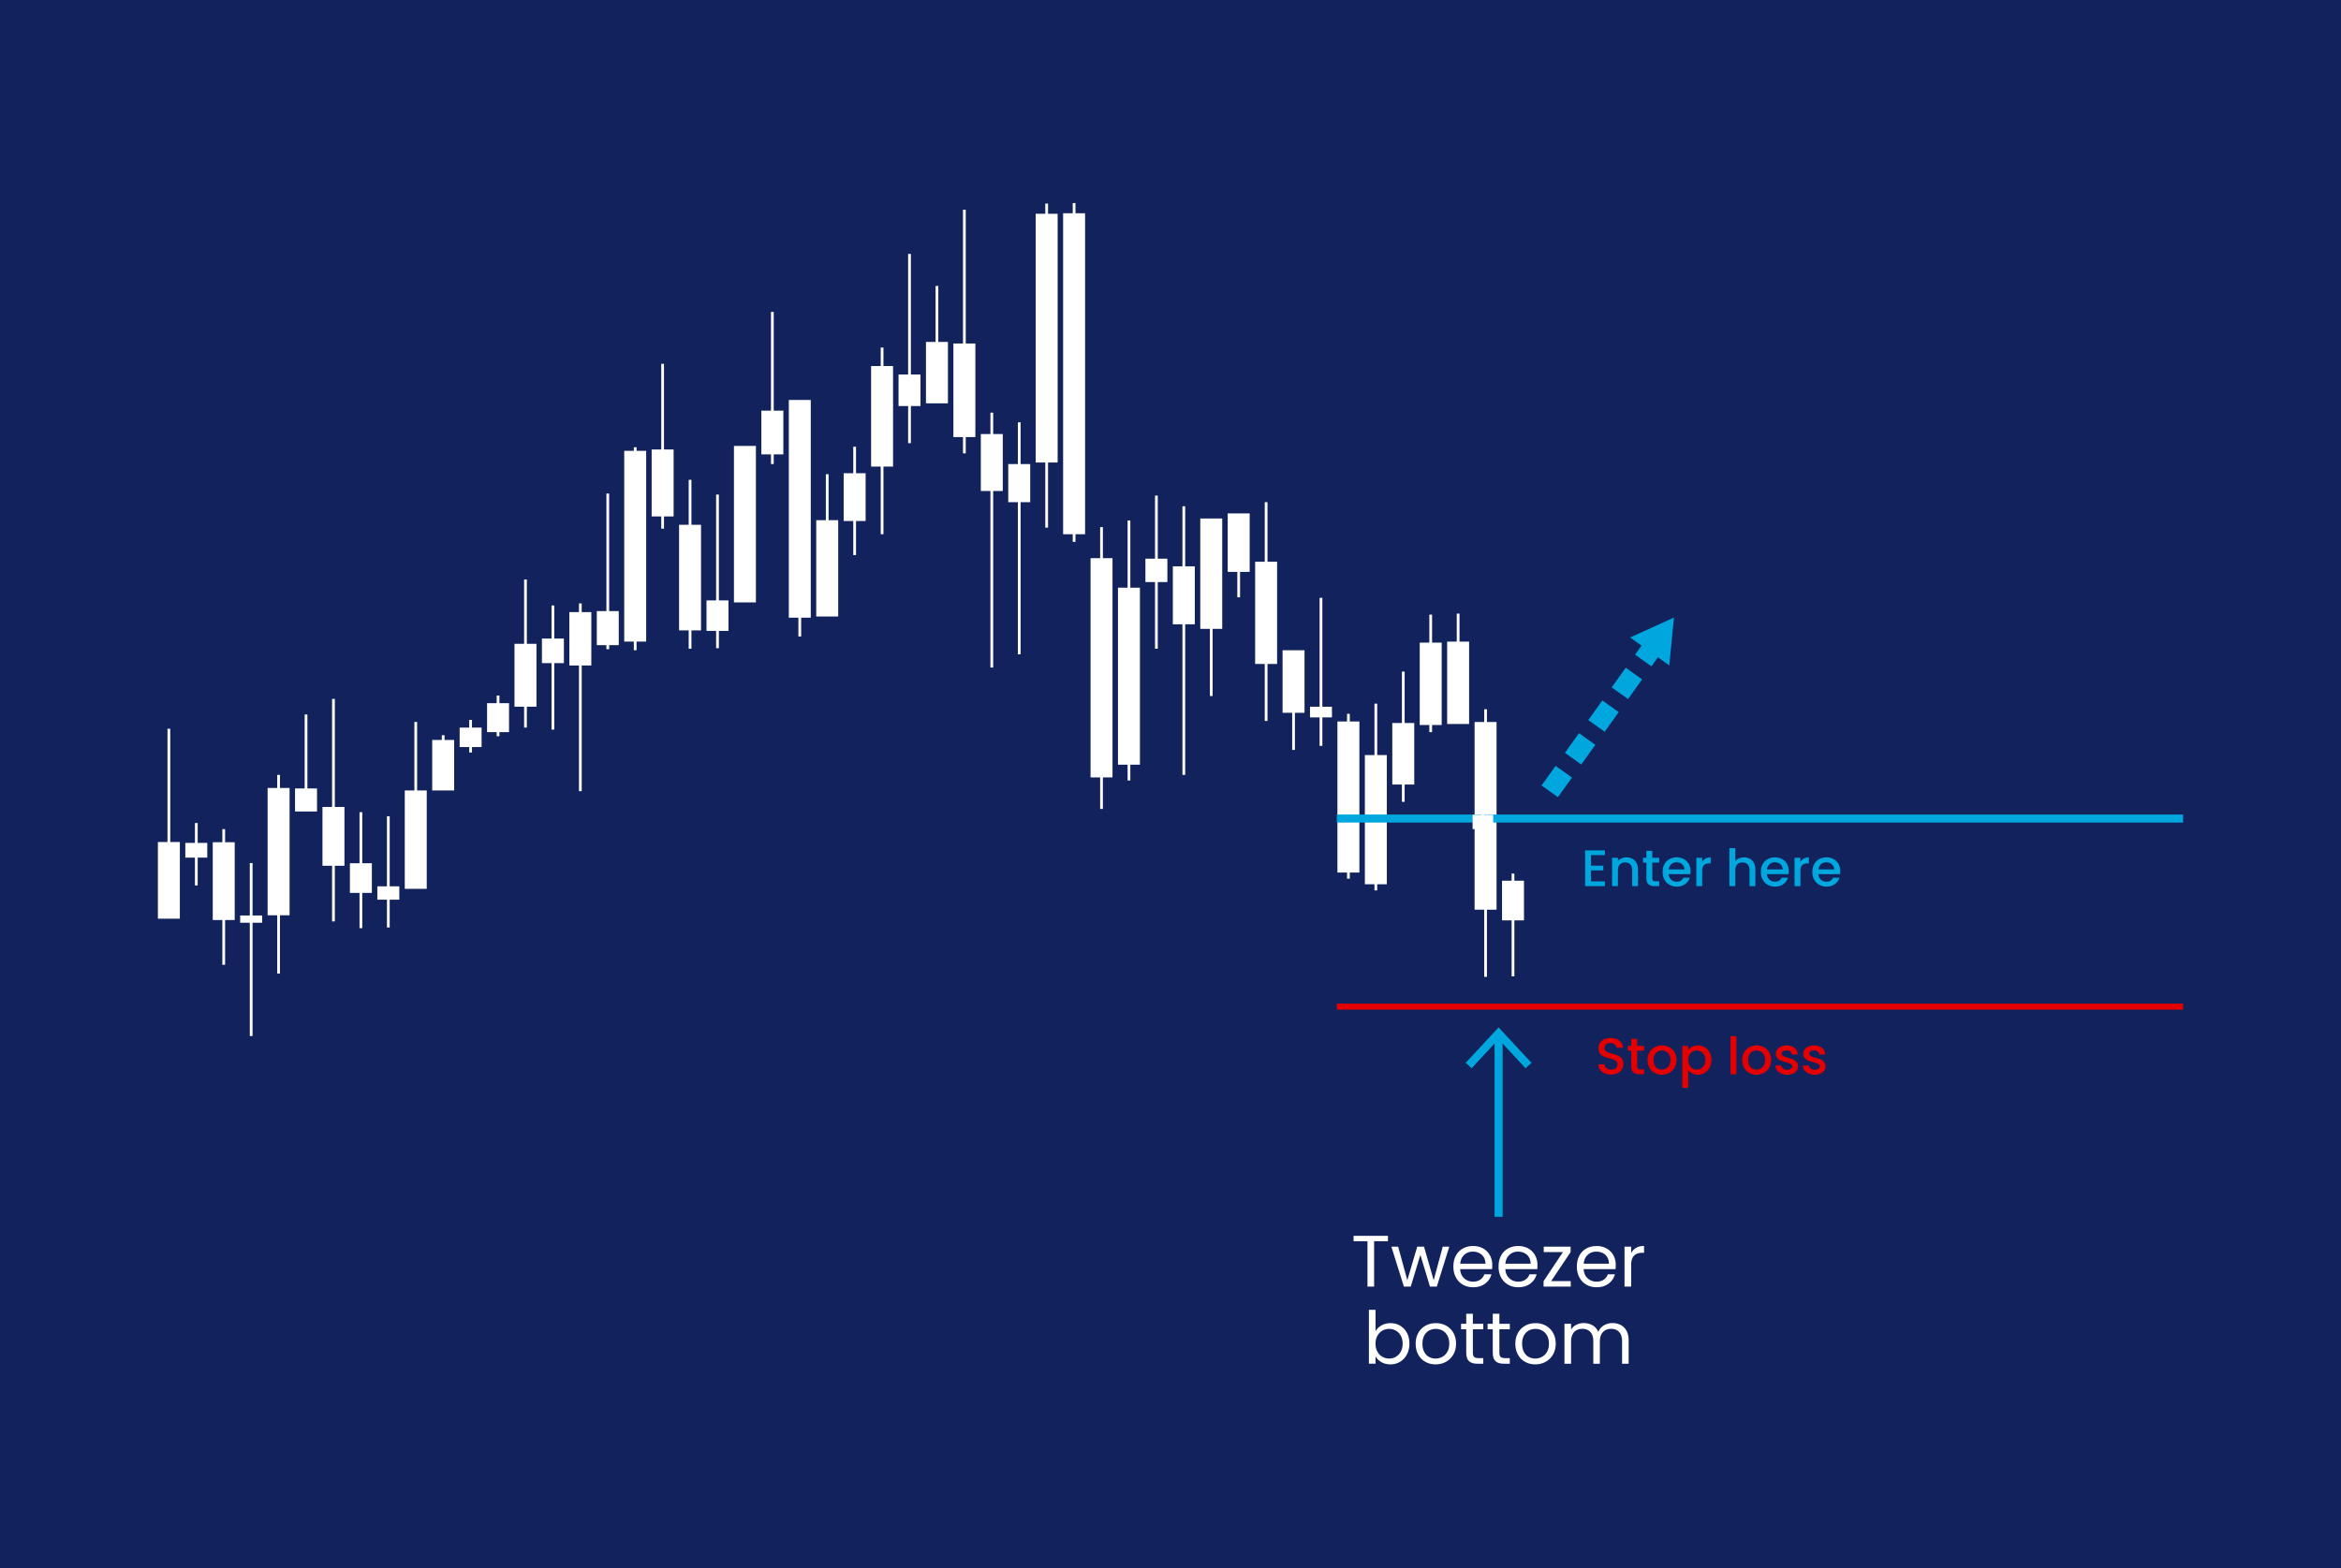 <svg version="1.1" id="Tweezer_Bottom" xmlns="http://www.w3.org/2000/svg" xmlns:xlink="http://www.w3.org/1999/xlink" x="0" y="0" viewBox="0 0 582 390" style="enable-background:new 0 0 582 390" xml:space="preserve"><style>.st0{fill:none}.st53{fill:#00a6de}.st54{fill:none;stroke:#00a6de;stroke-width:2;stroke-miterlimit:10}.st55{fill:#e50000}</style><pattern x="-1204" y="388.41" width="104" height="104" patternUnits="userSpaceOnUse" id="New_Pattern_Swatch_1" viewBox="0 -104 104 104" style="overflow:visible"><path class="st0" d="M0-104h104V0H0z"/><path class="st0" d="M0-104h104V0H0z"/><path style="fill:#fff" d="M104-104H0V0h104z"/></pattern><path style="fill:#12225c" d="M0 0h582v390H0z"/><pattern id="SVGID_1_" xlink:href="#New_Pattern_Swatch_1" patternTransform="matrix(-1.021 0 0 -.761 -13980.19 -15460.678)"/><path style="fill:url(#SVGID_1_)" d="M112.91 184.016h-2.389v-1.183h-.682v1.183h-2.389v12.563h5.46z"/><pattern id="SVGID_00000067933167586505927550000007359189097551199618_" xlink:href="#New_Pattern_Swatch_1" patternTransform="matrix(-1.021 0 0 -.761 -13884.715 -15503.945)"/><path style="fill:url(#SVGID_00000067933167586505927550000007359189097551199618_)" d="M208.386 129.36h-2.389v-11.43h-.682v11.43h-2.389v23.951h5.46z"/><pattern id="SVGID_00000127027287516943744940000006959126167604658313_" xlink:href="#New_Pattern_Swatch_1" patternTransform="matrix(-1.021 0 0 -.761 -13857.435 -15556.955)"/><path style="fill:url(#SVGID_00000127027287516943744940000006959126167604658313_)" d="M235.665 85.036h-2.389V71.119h-.682v13.917h-2.389v15.266h5.46z"/><pattern id="SVGID_00000047036127869801803780000012696269514999133061_" xlink:href="#New_Pattern_Swatch_1" patternTransform="matrix(-1.021 0 0 -.761 -14014.29 -15455.448)"/><path style="fill:url(#SVGID_00000047036127869801803780000012696269514999133061_)" d="M78.812 196.073h-2.389v-18.387h-.683v18.387h-2.389v5.735h5.461z"/><pattern id="SVGID_00000171686067977804243820000002841163707408343477_" xlink:href="#New_Pattern_Swatch_1" patternTransform="matrix(-1.021 0 0 -.761 -14048.388 -15428.796)"/><path style="fill:url(#SVGID_00000171686067977804243820000002841163707408343477_)" d="M44.713 209.399h-2.389v-28.17h-.682v28.17h-2.389v19.062h5.46z"/><pattern id="SVGID_00000134232392999090926510000007265090069044515501_" xlink:href="#New_Pattern_Swatch_1" patternTransform="matrix(-1.021 0 0 -.761 -13987.01 -15436.218)"/><path style="fill:url(#SVGID_00000134232392999090926510000007265090069044515501_)" d="M106.09 196.579h-2.388v-17.037h-.683v17.037h-2.389v24.46h5.46z"/><pattern id="SVGID_00000008870080907033434440000016667706689699402171_" xlink:href="#New_Pattern_Swatch_1" patternTransform="matrix(1.021 0 0 .761 -395.572 -2643.16)"/><path style="fill:url(#SVGID_00000008870080907033434440000016667706689699402171_)" d="M119.73 180.941h-2.389v-1.905h-.683v1.905h-2.388v4.842h2.388v1.35h.683v-1.35h2.389z"/><pattern id="SVGID_00000107566216171808167710000008253941078814825100_" xlink:href="#New_Pattern_Swatch_1" patternTransform="matrix(1.021 0 0 .761 -375.113 -2665.3)"/><path style="fill:url(#SVGID_00000107566216171808167710000008253941078814825100_)" d="M140.189 158.801H137.8v-8.231h-.682v8.231h-2.389v6.108h2.389v16.531h.682v-16.531h2.389z"/><pattern id="SVGID_00000075162588037107537300000001272505855200715648_" xlink:href="#New_Pattern_Swatch_1" patternTransform="matrix(1.021 0 0 .761 -368.293 -2671.879)"/><path style="fill:url(#SVGID_00000075162588037107537300000001272505855200715648_)" d="M147.009 152.222h-2.389v-2.158h-.683v2.158h-2.389v13.277h2.389v31.249h.683v-31.249h2.389z"/><pattern id="SVGID_00000052819416525744650940000003136504255932677272_" xlink:href="#New_Pattern_Swatch_1" patternTransform="matrix(1.021 0 0 .761 -388.752 -2649.233)"/><path style="fill:url(#SVGID_00000052819416525744650940000003136504255932677272_)" d="M126.55 174.868h-2.389v-1.905h-.683v1.905h-2.389v7.204h2.389v1.012h.683v-1.012h2.389z"/><pattern id="SVGID_00000005972550028369638690000005947535197168476595_" xlink:href="#New_Pattern_Swatch_1" patternTransform="matrix(1.021 0 0 .761 -300.096 -2706.417)"/><path style="fill:url(#SVGID_00000005972550028369638690000005947535197168476595_)" d="M215.206 117.683h-2.389v-6.585h-.683v6.585h-2.388v11.886h2.388v8.476h.683v-8.476h2.389z"/><pattern id="SVGID_00000124134538060678059130000009652488147706991546_" xlink:href="#New_Pattern_Swatch_1" patternTransform="matrix(1.021 0 0 .761 -354.654 -2711.984)"/><path style="fill:url(#SVGID_00000124134538060678059130000009652488147706991546_)" d="M160.648 112.117h-2.389v-.893h-.682v.893h-2.389v47.436h2.389v2.15h.682v-2.15h2.389z"/><pattern id="SVGID_00000001632741119427172810000004083054553335827385_" xlink:href="#New_Pattern_Swatch_1" patternTransform="matrix(1.021 0 0 .761 -358.522 -2770.94)"/><path style="fill:url(#SVGID_00000001632741119427172810000004083054553335827385_)" d="M262.944 53.161h-2.389v-2.537h-.683v2.537h-2.388v61.859h2.388v16.194h.683V115.02h2.389z"/><pattern id="SVGID_00000080915312913815100150000010778002189853768577_" xlink:href="#New_Pattern_Swatch_1" patternTransform="matrix(1.021 0 0 .761 -351.702 -2771.066)"/><path style="fill:url(#SVGID_00000080915312913815100150000010778002189853768577_)" d="M269.764 53.035h-2.389v-2.537h-.683v2.537h-2.389v79.823h2.389v1.898h.683v-1.898h2.389z"/><pattern id="SVGID_00000132798995091742018760000009635594748484523445_" xlink:href="#New_Pattern_Swatch_1" patternTransform="matrix(1.021 0 0 .761 -344.882 -2764.422)"/><path style="fill:url(#SVGID_00000132798995091742018760000009635594748484523445_)" d="M276.583 138.811h-2.389v-7.724h-.682v7.724h-2.389v54.521h2.389v7.844h.682v-7.844h2.389z"/><pattern id="SVGID_00000123437004350746322230000012451870650430454662_" xlink:href="#New_Pattern_Swatch_1" patternTransform="matrix(1.021 0 0 .761 -283.505 -2723.811)"/><path style="fill:url(#SVGID_00000123437004350746322230000012451870650430454662_)" d="M337.961 179.422h-2.389v-1.904h-.683v1.904H332.5v37.568h2.389v1.518h.683v-1.518h2.389z"/><pattern id="SVGID_00000123407392074900474590000012356178672161026235_" xlink:href="#New_Pattern_Swatch_1" patternTransform="matrix(1.021 0 0 .761 -276.685 -2715.46)"/><path style="fill:url(#SVGID_00000123407392074900474590000012356178672161026235_)" d="M344.781 187.772h-2.389v-12.785h-.683v12.785h-2.389V219.9h2.389v1.518h.683V219.9h2.389z"/><pattern id="SVGID_00000013172631460447333320000009364628073995035559_" xlink:href="#New_Pattern_Swatch_1" patternTransform="matrix(1.021 0 0 .761 -269.865 -2723.431)"/><path style="fill:url(#SVGID_00000013172631460447333320000009364628073995035559_)" d="M351.6 179.802h-2.389v-12.785h-.682v12.785h-2.389v15.301h2.389v4.302h.682v-4.302h2.389z"/><pattern id="SVGID_00000107580751197266156580000002777885999208963462_" xlink:href="#New_Pattern_Swatch_1" patternTransform="translate(-2230.107 -2552.041) scale(.761)"/><path style="fill:url(#SVGID_00000107580751197266156580000002777885999208963462_)" d="M378.879 219.021h-2.389v-1.778h-.682v1.778h-2.389v9.861h2.389v13.917h.682v-13.917h2.389z"/><pattern id="SVGID_00000000193476288061579270000017226031862936446911_" xlink:href="#New_Pattern_Swatch_1" patternTransform="matrix(1.021 0 0 .761 -263.046 -2743.42)"/><path style="fill:url(#SVGID_00000000193476288061579270000017226031862936446911_)" d="M358.42 159.813h-2.389v-6.966h-.682v6.966h-2.389v20.488h2.389v1.771h.682v-1.771h2.389z"/><pattern id="SVGID_00000126297056203395243030000004475815018659944847_" xlink:href="#New_Pattern_Swatch_1" patternTransform="translate(-2230.107 -2552.041) scale(.761)"/><path style="fill:url(#SVGID_00000126297056203395243030000004475815018659944847_)" d="M372.059 179.549h-2.389v-3.17h-.682v3.17h-2.389v46.677h2.389v16.7h.682v-16.7h2.389z"/><pattern id="SVGID_00000036937104892047506390000015998699638116062131_" xlink:href="#New_Pattern_Swatch_1" patternTransform="matrix(1.021 0 0 .761 -256.226 -2743.674)"/><path style="fill:url(#SVGID_00000036937104892047506390000015998699638116062131_)" d="M365.24 159.56h-2.389v-6.966h-.683v6.966h-2.389v20.488h5.461z"/><pattern id="SVGID_00000000939280534311331600000009843481487504866983_" xlink:href="#New_Pattern_Swatch_1" patternTransform="matrix(1.021 0 0 .761 -338.063 -2757.084)"/><path style="fill:url(#SVGID_00000000939280534311331600000009843481487504866983_)" d="M283.403 146.149h-2.389v-16.707h-.682v16.707h-2.389v44.02h2.389v3.922h.682v-3.922h2.389z"/><pattern id="SVGID_00000028296588463022309180000018025506315193591680_" xlink:href="#New_Pattern_Swatch_1" patternTransform="matrix(1.021 0 0 .761 -313.735 -2724.635)"/><path style="fill:url(#SVGID_00000028296588463022309180000018025506315193591680_)" d="M201.567 99.465h-5.461v54.142h2.389v4.681h.683v-4.681h2.389z"/><pattern id="SVGID_00000161598718479316612370000012211249630854652081_" xlink:href="#New_Pattern_Swatch_1" patternTransform="matrix(1.021 0 0 .761 -317.603 -2695.157)"/><path style="fill:url(#SVGID_00000161598718479316612370000012211249630854652081_)" d="M303.862 128.943h-5.46v27.447h2.389v16.7h.682v-16.7h2.389z"/><pattern id="SVGID_00000043429513845425970600000008887963662747867279_" xlink:href="#New_Pattern_Swatch_1" patternTransform="matrix(1.021 0 0 .761 -310.784 -2696.422)"/><path style="fill:url(#SVGID_00000043429513845425970600000008887963662747867279_)" d="M310.682 127.678h-5.46v14.542h2.389v6.326h.682v-6.326h2.389z"/><pattern id="SVGID_00000002371036452321669720000015101493318418138515_" xlink:href="#New_Pattern_Swatch_1" patternTransform="matrix(1.021 0 0 .761 -297.144 -2662.39)"/><path style="fill:url(#SVGID_00000002371036452321669720000015101493318418138515_)" d="M324.321 161.71h-5.46v15.555h2.389v9.235h.682v-9.235h2.389z"/><pattern id="SVGID_00000055677778707721477310000007294140830786787757_" xlink:href="#New_Pattern_Swatch_1" patternTransform="matrix(1.021 0 0 .761 -361.473 -2672.132)"/><path style="fill:url(#SVGID_00000055677778707721477310000007294140830786787757_)" d="M153.829 151.969h-2.389v-29.232h-.683v29.232h-2.389v8.469h2.389v1.012h.683v-1.012h2.389z"/><pattern id="SVGID_00000170266159619152279470000004623532036964300942_" xlink:href="#New_Pattern_Swatch_1" patternTransform="matrix(1.021 0 0 .761 -334.194 -2674.788)"/><path style="fill:url(#SVGID_00000170266159619152279470000004623532036964300942_)" d="M181.107 149.312h-2.389V122.99h-.682v26.322h-2.389v7.584h2.389v4.301h.682v-4.301h2.389z"/><pattern id="SVGID_00000032628913191635718510000008815580054969268896_" xlink:href="#New_Pattern_Swatch_1" patternTransform="matrix(1.021 0 0 .761 -320.555 -2721.978)"/><path style="fill:url(#SVGID_00000032628913191635718510000008815580054969268896_)" d="M194.747 102.122h-2.389v-24.55h-.683v24.55h-2.389v10.874h2.389v2.403h.683v-2.403h2.389z"/><pattern id="SVGID_00000169516747716002163430000010088784572328125095_" xlink:href="#New_Pattern_Swatch_1" patternTransform="matrix(1.021 0 0 .761 -225.079 -2685.163)"/><path style="fill:url(#SVGID_00000169516747716002163430000010088784572328125095_)" d="M290.223 138.938h-2.389v-15.695h-.683v15.695h-2.389v5.813h2.389v16.573h.683v-16.573h2.389z"/><pattern id="SVGID_00000081622845552820470460000010779827607104549807_" xlink:href="#New_Pattern_Swatch_1" patternTransform="matrix(1.021 0 0 .761 -184.16 -2648.347)"/><path style="fill:url(#SVGID_00000081622845552820470460000010779827607104549807_)" d="M331.141 175.753h-2.389v-27.08h-.682v27.08h-2.389v2.65h2.389v7.085h.682v-7.085h2.389z"/><pattern id="SVGID_00000095314486189041324300000014704080598275566005_" xlink:href="#New_Pattern_Swatch_1" patternTransform="matrix(1.021 0 0 .761 -218.26 -2683.265)"/><path style="fill:url(#SVGID_00000095314486189041324300000014704080598275566005_)" d="M297.043 140.836h-2.389V125.9h-.683v14.936h-2.389v14.415h2.389v37.448h.683v-37.448h2.389z"/><pattern id="SVGID_00000086662518528004142250000011743629002927353263_" xlink:href="#New_Pattern_Swatch_1" patternTransform="matrix(1.021 0 0 .761 -286.456 -2730.96)"/><path style="fill:url(#SVGID_00000086662518528004142250000011743629002927353263_)" d="M228.845 93.14h-2.389V63.149h-.682V93.14h-2.389v7.837h2.389v9.235h.682v-9.235h2.389z"/><pattern id="SVGID_00000048462892856530632590000007734029575795138450_" xlink:href="#New_Pattern_Swatch_1" patternTransform="matrix(1.021 0 0 .761 -272.817 -2738.678)"/><path style="fill:url(#SVGID_00000048462892856530632590000007734029575795138450_)" d="M242.485 85.422h-2.389v-33.28h-.683v33.28h-2.389v23.272h2.389v4.049h.683v-4.049h2.389z"/><pattern id="SVGID_00000173122207600449123130000009578190717844314759_" xlink:href="#New_Pattern_Swatch_1" patternTransform="matrix(1.021 0 0 .761 -265.997 -2716.158)"/><path style="fill:url(#SVGID_00000173122207600449123130000009578190717844314759_)" d="M249.305 107.942h-2.389v-5.321h-.683v5.321h-2.389v14.163h2.389v43.9h.683v-43.9h2.389z"/><pattern id="SVGID_00000008870623175894523030000009713405102997969292_" xlink:href="#New_Pattern_Swatch_1" patternTransform="matrix(1.021 0 0 .761 -259.178 -2708.694)"/><path style="fill:url(#SVGID_00000008870623175894523030000009713405102997969292_)" d="M256.124 115.406h-2.389v-10.381h-.682v10.381h-2.389v9.482h2.389v37.828h.682v-37.828h2.389z"/><pattern id="SVGID_00000175284407484693960180000008298849245767949752_" xlink:href="#New_Pattern_Swatch_1" patternTransform="matrix(1.021 0 0 .761 -450.13 -2596.434)"/><path style="fill:url(#SVGID_00000175284407484693960180000008298849245767949752_)" d="M65.172 227.666h-2.389v-13.037h-.682v13.037h-2.389v1.807h2.389v28.17h.682v-28.17h2.389z"/><pattern id="SVGID_00000181071868603315451710000015954173880121287076_" xlink:href="#New_Pattern_Swatch_1" patternTransform="matrix(1.021 0 0 .761 -463.769 -2614.483)"/><path style="fill:url(#SVGID_00000181071868603315451710000015954173880121287076_)" d="M51.533 209.617h-2.389v-4.941h-.683v4.941h-2.389v3.662h2.389v6.916h.683v-6.916h2.389z"/><pattern id="SVGID_00000072998976436594245850000007295288326271867053_" xlink:href="#New_Pattern_Swatch_1" patternTransform="matrix(1.021 0 0 .761 -416.03 -2603.688)"/><path style="fill:url(#SVGID_00000072998976436594245850000007295288326271867053_)" d="M99.271 220.413h-2.389v-17.424h-.683v17.424H93.81v3.325h2.389v6.916h.683v-6.916h2.389z"/><pattern id="SVGID_00000154392026269051263350000007310569636193793424_" xlink:href="#New_Pattern_Swatch_1" patternTransform="matrix(1.021 0 0 .761 -422.85 -2609.423)"/><path style="fill:url(#SVGID_00000154392026269051263350000007310569636193793424_)" d="M92.451 214.678h-2.389v-12.701h-.682v12.701h-2.389v7.373h2.389v8.771h.682v-8.771h2.389z"/><pattern id="SVGID_00000175283827637880559100000002429937842941132215_" xlink:href="#New_Pattern_Swatch_1" patternTransform="matrix(1.021 0 0 .761 -456.95 -2614.652)"/><path style="fill:url(#SVGID_00000175283827637880559100000002429937842941132215_)" d="M58.352 209.448h-2.388v-3.254h-.683v3.254h-2.389v19.35h2.389v11.133h.683v-11.133h2.388z"/><pattern id="SVGID_00000111164626906230368150000009711923965108494235_" xlink:href="#New_Pattern_Swatch_1" patternTransform="matrix(1.021 0 0 .761 -381.932 -2663.992)"/><path style="fill:url(#SVGID_00000111164626906230368150000009711923965108494235_)" d="M133.369 160.108h-2.389v-15.99h-.682v15.99h-2.389v15.639h2.389v5.187h.682v-5.187h2.389z"/><pattern id="SVGID_00000044156122412090428520000012421122521208985484_" xlink:href="#New_Pattern_Swatch_1" patternTransform="matrix(1.021 0 0 .761 -347.834 -2712.321)"/><path style="fill:url(#SVGID_00000044156122412090428520000012421122521208985484_)" d="M167.468 111.779h-2.389V90.476h-.683v21.303h-2.388v16.651h2.388v3.037h.683v-3.037h2.389z"/><pattern id="SVGID_00000099633815750077163340000013165756742855708058_" xlink:href="#New_Pattern_Swatch_1" patternTransform="matrix(1.021 0 0 .761 -341.014 -2693.597)"/><path style="fill:url(#SVGID_00000099633815750077163340000013165756742855708058_)" d="M174.288 130.504h-2.389v-11.183h-.683v11.183h-2.389v26.265h2.389v4.555h.683v-4.555h2.389z"/><pattern id="SVGID_00000135651774071670532060000014745807710580928394_" xlink:href="#New_Pattern_Swatch_1" patternTransform="matrix(1.021 0 0 .761 -293.276 -2733.07)"/><path style="fill:url(#SVGID_00000135651774071670532060000014745807710580928394_)" d="M222.026 91.031h-2.389v-4.603h-.683v4.603h-2.389v25.001h2.389v16.826h.683v-16.826h2.389z"/><pattern id="SVGID_00000020371605194878670290000017700079603818803645_" xlink:href="#New_Pattern_Swatch_1" patternTransform="matrix(1.021 0 0 .761 -197.8 -2684.994)"/><path style="fill:url(#SVGID_00000020371605194878670290000017700079603818803645_)" d="M317.502 139.69h-2.389v-14.802h-.683v14.802h-2.389v25.429h2.389v14.17h.683v-14.17h2.389z"/><pattern id="SVGID_00000106862024166642248320000005130385094070381981_" xlink:href="#New_Pattern_Swatch_1" patternTransform="matrix(1.021 0 0 .761 -327.375 -2713.206)"/><path style="fill:url(#SVGID_00000106862024166642248320000005130385094070381981_)" d="M182.467 110.894h5.46v38.917h-5.46z"/><pattern id="SVGID_00000060006352121258530370000018433507039841700491_" xlink:href="#New_Pattern_Swatch_1" patternTransform="matrix(1.021 0 0 .761 -429.67 -2623.424)"/><path style="fill:url(#SVGID_00000060006352121258530370000018433507039841700491_)" d="M85.631 200.677h-2.389v-26.87h-.682v26.87h-2.389v14.626h2.389v13.833h.682v-13.833h2.389z"/><pattern id="SVGID_00000142871729124112038760000010005765996312124550_" xlink:href="#New_Pattern_Swatch_1" patternTransform="matrix(1.021 0 0 .761 -443.31 -2628.147)"/><path style="fill:url(#SVGID_00000142871729124112038760000010005765996312124550_)" d="M71.992 195.954h-2.389v-3.255h-.683v3.255h-2.388v31.663h2.388v14.507h.683v-14.507h2.389z"/><path class="st0" d="M339.555 209.55h171.922v15.98H339.555z"/><path class="st53" d="M395.539 212.663v2.608h3.068v1.189h-3.068v2.723h3.452v1.189h-4.91v-8.899h4.91v1.189h-3.452zM405.825 213.558c.439.23.782.571 1.029 1.023s.371.997.371 1.637v4.155h-1.445v-3.938c0-.631-.157-1.114-.473-1.451-.315-.336-.746-.505-1.291-.505-.546 0-.979.169-1.298.505-.32.337-.479.82-.479 1.451v3.938h-1.458v-7.045h1.458v.805c.238-.289.543-.515.914-.677a2.92 2.92 0 0 1 1.183-.243 3.132 3.132 0 0 1 1.489.345zM410.779 214.516v3.9c0 .264.062.454.186.568.124.115.335.173.633.173h.896v1.215h-1.151c-.656 0-1.159-.153-1.509-.46-.35-.308-.523-.806-.523-1.496v-3.9h-.831v-1.189h.831v-1.751h1.47v1.751h1.714v1.189h-1.716zM420.242 217.393h-5.384c.043.562.252 1.015.627 1.355s.835.512 1.381.512c.784 0 1.338-.328 1.662-.984h1.573a3.188 3.188 0 0 1-1.157 1.592c-.559.413-1.251.62-2.078.62-.674 0-1.276-.151-1.81-.454-.532-.303-.95-.729-1.253-1.278s-.454-1.188-.454-1.912.147-1.361.441-1.911.708-.974 1.24-1.272c.533-.298 1.145-.447 1.835-.447.665 0 1.257.145 1.777.435.52.29.925.696 1.215 1.221.289.524.435 1.128.435 1.81.001.262-.017.5-.05.713zm-1.471-1.176c-.009-.537-.2-.968-.575-1.292-.375-.323-.84-.485-1.394-.485a1.87 1.87 0 0 0-1.292.479c-.357.319-.571.752-.639 1.298h3.9zM424.032 213.513c.354-.2.773-.3 1.26-.3v1.509h-.371c-.571 0-1.004.145-1.298.435s-.44.793-.44 1.509v3.708h-1.458v-7.045h1.458v1.023c.213-.36.496-.639.849-.839zM435.041 213.558c.423.23.755.571.998 1.023s.364.997.364 1.637v4.155h-1.445v-3.938c0-.631-.157-1.114-.473-1.451-.315-.336-.746-.505-1.291-.505-.546 0-.979.169-1.298.505-.32.337-.479.82-.479 1.451v3.938h-1.458v-9.462h1.458v3.235c.247-.299.56-.529.939-.691a3.141 3.141 0 0 1 1.247-.243c.537 0 1.016.115 1.438.346zM444.663 217.393h-5.384c.043.562.252 1.015.627 1.355s.835.512 1.381.512c.784 0 1.338-.328 1.662-.984h1.573a3.188 3.188 0 0 1-1.157 1.592c-.559.413-1.251.62-2.078.62-.674 0-1.276-.151-1.81-.454-.532-.303-.95-.729-1.253-1.278s-.454-1.188-.454-1.912.147-1.361.441-1.911.708-.974 1.24-1.272c.533-.298 1.145-.447 1.835-.447.665 0 1.257.145 1.777.435.52.29.925.696 1.215 1.221.289.524.435 1.128.435 1.81.001.262-.017.5-.05.713zm-1.471-1.176c-.009-.537-.2-.968-.575-1.292-.375-.323-.84-.485-1.394-.485a1.87 1.87 0 0 0-1.292.479c-.357.319-.571.752-.639 1.298h3.9zM448.453 213.513c.354-.2.773-.3 1.26-.3v1.509h-.371c-.571 0-1.004.145-1.298.435s-.44.793-.44 1.509v3.708h-1.458v-7.045h1.458v1.023a2.27 2.27 0 0 1 .849-.839zM457.462 217.393h-5.384c.043.562.252 1.015.627 1.355s.835.512 1.381.512c.784 0 1.338-.328 1.662-.984h1.573a3.188 3.188 0 0 1-1.157 1.592c-.559.413-1.251.62-2.078.62-.674 0-1.276-.151-1.81-.454-.532-.303-.95-.729-1.253-1.278s-.454-1.188-.454-1.912.147-1.361.441-1.911.708-.974 1.24-1.272c.533-.298 1.145-.447 1.835-.447.665 0 1.257.145 1.777.435.52.29.925.696 1.215 1.221.289.524.435 1.128.435 1.81.001.262-.017.5-.05.713zm-1.471-1.176c-.009-.537-.2-.968-.575-1.292-.375-.323-.84-.485-1.394-.485a1.87 1.87 0 0 0-1.292.479c-.357.319-.571.752-.639 1.298h3.9z"/><path class="st54" d="M332.339 203.56h210.408"/><path class="st0" d="M339.555 256.321h171.922v15.98H339.555z"/><path class="st55" d="M398.921 266.918a2.643 2.643 0 0 1-1.126-.889 2.263 2.263 0 0 1-.409-1.343h1.561c.034.384.186.699.454.946s.646.371 1.131.371c.503 0 .896-.122 1.177-.364.281-.243.422-.557.422-.94 0-.298-.088-.541-.262-.729a1.754 1.754 0 0 0-.652-.435 9.843 9.843 0 0 0-1.081-.333 10.022 10.022 0 0 1-1.412-.467 2.336 2.336 0 0 1-.928-.734c-.255-.333-.383-.776-.383-1.33 0-.512.128-.959.383-1.343a2.446 2.446 0 0 1 1.074-.882c.461-.205.993-.308 1.599-.308.86 0 1.566.216 2.116.646s.854 1.021.914 1.771h-1.611c-.025-.324-.179-.601-.46-.831s-.652-.345-1.112-.345c-.418 0-.759.106-1.023.319-.264.213-.396.52-.396.921 0 .272.083.496.25.671.166.175.377.313.633.415.256.103.604.214 1.048.333.589.162 1.068.324 1.438.485.371.162.687.412.946.748.26.337.391.787.391 1.35 0 .451-.122.878-.365 1.278-.242.4-.597.723-1.061.965-.465.243-1.013.365-1.644.365a3.923 3.923 0 0 1-1.612-.311zM407.026 261.286v3.9c0 .264.062.454.186.568.124.115.335.173.633.173h.896v1.215h-1.151c-.656 0-1.159-.153-1.509-.46-.35-.308-.523-.806-.523-1.496v-3.9h-.831v-1.188h.831v-1.752h1.47v1.752h1.714v1.188h-1.716zM411.336 266.803c-.537-.303-.959-.729-1.266-1.278s-.46-1.188-.46-1.912c0-.716.157-1.351.473-1.905a3.27 3.27 0 0 1 1.291-1.278 3.753 3.753 0 0 1 1.829-.447c.673 0 1.282.149 1.828.447a3.27 3.27 0 0 1 1.291 1.278c.315.555.474 1.189.474 1.905 0 .717-.162 1.352-.486 1.905-.324.555-.765.982-1.323 1.285s-1.174.454-1.848.454a3.604 3.604 0 0 1-1.803-.454zm2.857-1.08a2.06 2.06 0 0 0 .8-.806c.204-.358.307-.793.307-1.305 0-.511-.098-.943-.294-1.298-.196-.354-.456-.62-.78-.799s-.674-.269-1.048-.269a2.1 2.1 0 0 0-1.043.269 1.922 1.922 0 0 0-.761.799c-.188.354-.281.787-.281 1.298 0 .759.194 1.345.582 1.759.388.413.876.62 1.464.62.375.001.726-.089 1.054-.268zM420.708 260.314a3.08 3.08 0 0 1 1.444-.332 3.192 3.192 0 0 1 2.877 1.725c.29.546.436 1.173.436 1.88 0 .708-.146 1.341-.436 1.898-.289.559-.688.993-1.195 1.305s-1.067.467-1.682.467c-.536 0-1.014-.108-1.432-.326s-.759-.488-1.022-.812v4.372h-1.458v-10.395h1.458v1.035a2.976 2.976 0 0 1 1.01-.817zm2.973 2.014a2.054 2.054 0 0 0-.793-.805 2.122 2.122 0 0 0-2.097.006c-.328.187-.593.46-.793.818s-.3.78-.3 1.266.1.91.3 1.272.465.638.793.825a2.074 2.074 0 0 0 2.89-.845c.2-.366.301-.792.301-1.278-.001-.485-.101-.905-.301-1.259zM431.691 257.68v9.462h-1.458v-9.462h1.458zM434.861 266.803c-.537-.303-.959-.729-1.266-1.278s-.46-1.188-.46-1.912c0-.716.157-1.351.473-1.905a3.27 3.27 0 0 1 1.291-1.278 3.753 3.753 0 0 1 1.829-.447c.673 0 1.282.149 1.828.447a3.27 3.27 0 0 1 1.291 1.278c.315.555.474 1.189.474 1.905 0 .717-.162 1.352-.486 1.905-.324.555-.765.982-1.323 1.285s-1.174.454-1.848.454a3.604 3.604 0 0 1-1.803-.454zm2.858-1.08a2.06 2.06 0 0 0 .8-.806c.204-.358.307-.793.307-1.305 0-.511-.098-.943-.294-1.298-.196-.354-.456-.62-.78-.799s-.674-.269-1.048-.269a2.1 2.1 0 0 0-1.043.269 1.922 1.922 0 0 0-.761.799c-.188.354-.281.787-.281 1.298 0 .759.194 1.345.582 1.759.388.413.876.62 1.464.62.374.001.726-.089 1.054-.268zM442.833 266.957a2.623 2.623 0 0 1-1.042-.818 2.034 2.034 0 0 1-.409-1.157h1.509c.025.299.168.548.429.748.26.2.586.301.978.301.409 0 .727-.079.953-.236.226-.158.339-.36.339-.607 0-.265-.126-.461-.377-.589-.252-.127-.65-.268-1.196-.422a11.423 11.423 0 0 1-1.291-.422c-.332-.136-.62-.345-.863-.626s-.364-.652-.364-1.112c0-.375.11-.719.332-1.029.222-.312.539-.557.953-.735.413-.179.889-.269 1.426-.269.801 0 1.446.202 1.937.607.49.404.753.957.787 1.655h-1.458a1.036 1.036 0 0 0-.384-.754c-.229-.188-.541-.281-.934-.281-.383 0-.678.072-.882.217a.674.674 0 0 0-.307.576c0 .188.067.345.204.473s.303.229.499.301.485.164.869.274c.512.137.932.275 1.26.416s.611.348.851.62c.238.272.361.635.37 1.087 0 .4-.11.759-.332 1.073-.222.316-.535.563-.94.742-.404.179-.88.269-1.425.269-.556-.002-1.053-.102-1.492-.302zM449.661 266.957a2.623 2.623 0 0 1-1.042-.818 2.034 2.034 0 0 1-.409-1.157h1.509c.025.299.168.548.429.748.26.2.586.301.978.301.409 0 .727-.079.953-.236.226-.158.339-.36.339-.607 0-.265-.126-.461-.377-.589-.252-.127-.65-.268-1.196-.422a11.423 11.423 0 0 1-1.291-.422c-.332-.136-.62-.345-.863-.626s-.364-.652-.364-1.112c0-.375.11-.719.332-1.029.222-.312.539-.557.953-.735.413-.179.889-.269 1.426-.269.801 0 1.446.202 1.937.607.49.404.753.957.787 1.655h-1.458a1.036 1.036 0 0 0-.384-.754c-.229-.188-.541-.281-.934-.281-.383 0-.678.072-.882.217a.674.674 0 0 0-.307.576c0 .188.067.345.204.473s.303.229.499.301.485.164.869.274c.512.137.932.275 1.26.416s.611.348.851.62c.238.272.361.635.37 1.087 0 .4-.11.759-.332 1.073-.222.316-.535.563-.94.742-.404.179-.88.269-1.425.269a3.594 3.594 0 0 1-1.492-.302z"/><path style="fill:none;stroke:#e50000;stroke-width:1.5;stroke-miterlimit:10" d="M332.339 250.331h210.408"/><path style="fill:none;stroke:#00a6de;stroke-width:5;stroke-miterlimit:10;stroke-dasharray:6,3.99,.01,0" d="m385.284 196.795 25.872-36.213"/><path class="st53" d="m415.007 165.485 1.155-11.91-10.892 4.953z"/><pattern id="SVGID_00000073692991123210061090000007071043664605743543_" xlink:href="#New_Pattern_Swatch_1" patternTransform="translate(-283.074 20.36) scale(1.065)"/><path style="fill:url(#SVGID_00000073692991123210061090000007071043664605743543_)" d="M345.061 307.333v1.34h-3.442v11.285h-1.648v-11.285h-3.459v-1.34h8.549z"/><pattern id="SVGID_00000015351076542856643920000018067730258971753883_" xlink:href="#New_Pattern_Swatch_1" patternTransform="translate(-283.074 20.36) scale(1.065)"/><path style="fill:url(#SVGID_00000015351076542856643920000018067730258971753883_)" d="m360.312 310.031-3.098 9.927h-1.703l-2.391-7.88-2.392 7.88h-1.702l-3.115-9.927h1.685l2.282 8.333 2.463-8.333h1.685l2.409 8.351 2.246-8.351h1.631z"/><pattern id="SVGID_00000102536162856049606100000017432253249434364034_" xlink:href="#New_Pattern_Swatch_1" patternTransform="translate(-283.074 20.36) scale(1.065)"/><path style="fill:url(#SVGID_00000102536162856049606100000017432253249434364034_)" d="M370.944 315.61h-7.934c.06.979.395 1.742 1.005 2.292.609.55 1.35.824 2.219.824.713 0 1.308-.166 1.784-.498a2.636 2.636 0 0 0 1.006-1.332h1.774c-.266.954-.797 1.73-1.594 2.328s-1.787.896-2.971.896c-.941 0-1.784-.211-2.526-.634a4.478 4.478 0 0 1-1.748-1.803c-.423-.778-.634-1.682-.634-2.708s.205-1.926.615-2.699a4.325 4.325 0 0 1 1.73-1.784c.742-.416 1.597-.625 2.562-.625.942 0 1.775.206 2.5.616a4.277 4.277 0 0 1 1.676 1.693c.392.719.588 1.531.588 2.437.002.315-.016.647-.052.997zm-2.065-2.961a2.708 2.708 0 0 0-1.132-1.033 3.54 3.54 0 0 0-1.585-.353c-.833 0-1.543.266-2.128.797-.586.531-.921 1.268-1.006 2.21h6.268c0-.628-.139-1.169-.417-1.621z"/><pattern id="SVGID_00000036954724767278667090000012991599661324680871_" xlink:href="#New_Pattern_Swatch_1" patternTransform="translate(-283.074 20.36) scale(1.065)"/><path style="fill:url(#SVGID_00000036954724767278667090000012991599661324680871_)" d="M382.175 315.61h-7.934c.06.979.395 1.742 1.005 2.292.609.55 1.35.824 2.219.824.713 0 1.308-.166 1.784-.498a2.636 2.636 0 0 0 1.006-1.332h1.774c-.266.954-.797 1.73-1.594 2.328s-1.787.896-2.971.896c-.941 0-1.784-.211-2.526-.634a4.478 4.478 0 0 1-1.748-1.803c-.423-.778-.634-1.682-.634-2.708s.205-1.926.615-2.699a4.325 4.325 0 0 1 1.73-1.784c.742-.416 1.597-.625 2.562-.625.942 0 1.775.206 2.5.616a4.277 4.277 0 0 1 1.676 1.693c.392.719.588 1.531.588 2.437.002.315-.016.647-.052.997zm-2.066-2.961a2.708 2.708 0 0 0-1.132-1.033 3.54 3.54 0 0 0-1.585-.353c-.833 0-1.543.266-2.128.797-.586.531-.921 1.268-1.006 2.21h6.268c0-.628-.138-1.169-.417-1.621z"/><pattern id="SVGID_00000150071414249652410190000012842693546322313648_" xlink:href="#New_Pattern_Swatch_1" patternTransform="translate(-283.074 20.36) scale(1.065)"/><path style="fill:url(#SVGID_00000150071414249652410190000012842693546322313648_)" d="M385.635 318.599h4.872v1.358h-6.757v-1.358l4.818-7.228h-4.781v-1.341h6.684v1.341l-4.836 7.228z"/><pattern id="SVGID_00000000204437339900181840000014274195047525851790_" xlink:href="#New_Pattern_Swatch_1" patternTransform="translate(-283.074 20.36) scale(1.065)"/><path style="fill:url(#SVGID_00000000204437339900181840000014274195047525851790_)" d="M401.646 315.61h-7.934c.06.979.395 1.742 1.005 2.292.609.55 1.35.824 2.219.824.713 0 1.308-.166 1.784-.498a2.636 2.636 0 0 0 1.006-1.332h1.774c-.266.954-.797 1.73-1.594 2.328s-1.787.896-2.971.896c-.941 0-1.784-.211-2.526-.634a4.478 4.478 0 0 1-1.748-1.803c-.423-.778-.634-1.682-.634-2.708s.205-1.926.615-2.699a4.325 4.325 0 0 1 1.73-1.784c.742-.416 1.597-.625 2.562-.625.942 0 1.775.206 2.5.616a4.277 4.277 0 0 1 1.676 1.693c.392.719.588 1.531.588 2.437a8.95 8.95 0 0 1-.052.997zm-2.065-2.961a2.708 2.708 0 0 0-1.132-1.033 3.54 3.54 0 0 0-1.585-.353c-.833 0-1.543.266-2.128.797-.586.531-.921 1.268-1.006 2.21h6.268c0-.628-.139-1.169-.417-1.621z"/><pattern id="SVGID_00000096027325241029406380000012846496486241711493_" xlink:href="#New_Pattern_Swatch_1" patternTransform="translate(-283.074 20.36) scale(1.065)"/><path style="fill:url(#SVGID_00000096027325241029406380000012846496486241711493_)" d="M406.764 310.321c.537-.313 1.192-.471 1.965-.471v1.702h-.435c-1.848 0-2.771 1.003-2.771 3.008v5.397h-1.648v-9.927h1.648v1.612a3.16 3.16 0 0 1 1.241-1.321z"/><pattern id="SVGID_00000054267845287690912960000009873632314291493776_" xlink:href="#New_Pattern_Swatch_1" patternTransform="translate(-283.074 20.36) scale(1.065)"/><path style="fill:url(#SVGID_00000054267845287690912960000009873632314291493776_)" d="M343.457 329.609c.652-.374 1.395-.562 2.229-.562.894 0 1.696.212 2.409.635a4.51 4.51 0 0 1 1.685 1.784c.41.767.615 1.657.615 2.672 0 1.002-.205 1.896-.615 2.681-.411.785-.976 1.395-1.694 1.829s-1.519.652-2.399.652c-.858 0-1.609-.188-2.256-.562-.646-.374-1.132-.852-1.458-1.431v1.829h-1.648v-13.404h1.648v5.325c.337-.59.832-1.073 1.484-1.448zm4.8 2.572a3.136 3.136 0 0 0-1.223-1.268 3.38 3.38 0 0 0-1.693-.435c-.604 0-1.162.147-1.676.443-.513.296-.924.725-1.231 1.286s-.462 1.211-.462 1.947c0 .749.154 1.404.462 1.966s.719.99 1.231 1.286a3.298 3.298 0 0 0 1.676.443c.616 0 1.181-.147 1.693-.443.514-.296.921-.725 1.223-1.286s.453-1.223.453-1.983c0-.748-.151-1.4-.453-1.956z"/><pattern id="SVGID_00000072245484391958113720000016724638277060423062_" xlink:href="#New_Pattern_Swatch_1" patternTransform="translate(-283.074 20.36) scale(1.065)"/><path style="fill:url(#SVGID_00000072245484391958113720000016724638277060423062_)" d="M354.371 338.667a4.504 4.504 0 0 1-1.775-1.803c-.429-.778-.643-1.682-.643-2.708 0-1.015.22-1.911.661-2.689a4.552 4.552 0 0 1 1.802-1.794c.761-.416 1.612-.625 2.555-.625.941 0 1.793.209 2.554.625a4.579 4.579 0 0 1 1.802 1.784c.441.773.661 1.673.661 2.699s-.226 1.93-.679 2.708c-.453.779-1.066 1.38-1.839 1.803s-1.63.634-2.572.634c-.93-.001-1.773-.212-2.527-.634zm4.193-1.233c.519-.277.938-.693 1.259-1.249.319-.556.479-1.232.479-2.029s-.156-1.473-.471-2.028-.725-.97-1.231-1.241-1.057-.407-1.648-.407c-.604 0-1.156.136-1.657.407s-.903.686-1.205 1.241-.452 1.231-.452 2.028c0 .81.147 1.492.443 2.047.296.556.691.969 1.187 1.241.495.271 1.038.407 1.63.407s1.147-.139 1.666-.417z"/><pattern id="SVGID_00000129901207046820780900000016827542891763819194_" xlink:href="#New_Pattern_Swatch_1" patternTransform="translate(-283.074 20.36) scale(1.065)"/><path style="fill:url(#SVGID_00000129901207046820780900000016827542891763819194_)" d="M366.172 330.57v5.851c0 .482.103.824.308 1.023.206.199.562.299 1.069.299h1.214v1.395h-1.485c-.918 0-1.606-.211-2.065-.634s-.688-1.117-.688-2.083v-5.851h-1.286v-1.359h1.286v-2.499h1.648v2.499h2.591v1.359h-2.592z"/><pattern id="SVGID_00000083803212535903788310000005060910655234102662_" xlink:href="#New_Pattern_Swatch_1" patternTransform="translate(-283.074 20.36) scale(1.065)"/><path style="fill:url(#SVGID_00000083803212535903788310000005060910655234102662_)" d="M372.765 330.57v5.851c0 .482.103.824.308 1.023.206.199.562.299 1.069.299h1.214v1.395h-1.485c-.918 0-1.606-.211-2.065-.634s-.688-1.117-.688-2.083v-5.851h-1.286v-1.359h1.286v-2.499h1.648v2.499h2.591v1.359h-2.592z"/><pattern id="SVGID_00000176034795815324683300000002182975345354026648_" xlink:href="#New_Pattern_Swatch_1" patternTransform="translate(-283.074 20.36) scale(1.065)"/><path style="fill:url(#SVGID_00000176034795815324683300000002182975345354026648_)" d="M379.15 338.667a4.504 4.504 0 0 1-1.775-1.803c-.429-.778-.643-1.682-.643-2.708 0-1.015.22-1.911.661-2.689a4.552 4.552 0 0 1 1.802-1.794c.761-.416 1.612-.625 2.555-.625.941 0 1.793.209 2.554.625a4.579 4.579 0 0 1 1.802 1.784c.441.773.661 1.673.661 2.699s-.226 1.93-.679 2.708c-.453.779-1.066 1.38-1.839 1.803s-1.63.634-2.572.634c-.93-.001-1.773-.212-2.527-.634zm4.194-1.233c.519-.277.938-.693 1.259-1.249.319-.556.479-1.232.479-2.029s-.156-1.473-.471-2.028-.725-.97-1.231-1.241-1.057-.407-1.648-.407c-.604 0-1.156.136-1.657.407s-.903.686-1.205 1.241-.452 1.231-.452 2.028c0 .81.147 1.492.443 2.047.296.556.691.969 1.187 1.241.495.271 1.038.407 1.63.407s1.146-.139 1.666-.417z"/><pattern id="SVGID_00000083779062052462019150000015453478211011094924_" xlink:href="#New_Pattern_Swatch_1" patternTransform="translate(-283.074 20.36) scale(1.065)"/><path style="fill:url(#SVGID_00000083779062052462019150000015453478211011094924_)" d="M402.942 329.509c.604.32 1.081.801 1.432 1.44.35.641.524 1.419.524 2.337v5.851h-1.63v-5.615c0-.99-.244-1.748-.733-2.273s-1.15-.788-1.983-.788c-.857 0-1.54.275-2.047.824-.508.55-.761 1.344-.761 2.382v5.471h-1.631v-5.615c0-.99-.244-1.748-.733-2.273s-1.15-.788-1.983-.788c-.857 0-1.539.275-2.047.824-.507.55-.761 1.344-.761 2.382v5.471h-1.648v-9.927h1.648v1.432c.326-.52.764-.918 1.313-1.195a3.971 3.971 0 0 1 1.82-.417c.833 0 1.569.188 2.21.562.64.374 1.117.924 1.431 1.648.278-.7.736-1.244 1.377-1.631a4.06 4.06 0 0 1 2.138-.579c.772-.002 1.461.158 2.064.477z"/><path class="st54" d="M372.564 302.595v-44.92"/><path class="st53" d="m380.744 264.302-1.465 1.364-6.713-7.224-6.715 7.224-1.465-1.364 8.18-8.796z"/><pattern id="SVGID_00000020384873303751592290000015379285470674084738_" xlink:href="#New_Pattern_Swatch_1" patternTransform="matrix(.958 0 0 .714 -163.596 -2478.992)"/><path style="fill:url(#SVGID_00000020384873303751592290000015379285470674084738_)" d="M371.228 202.638h-2.242v-.983h-.641v.983h-2.242v3.545h2.242v.832h.641v-.832h2.242z"/></svg>
